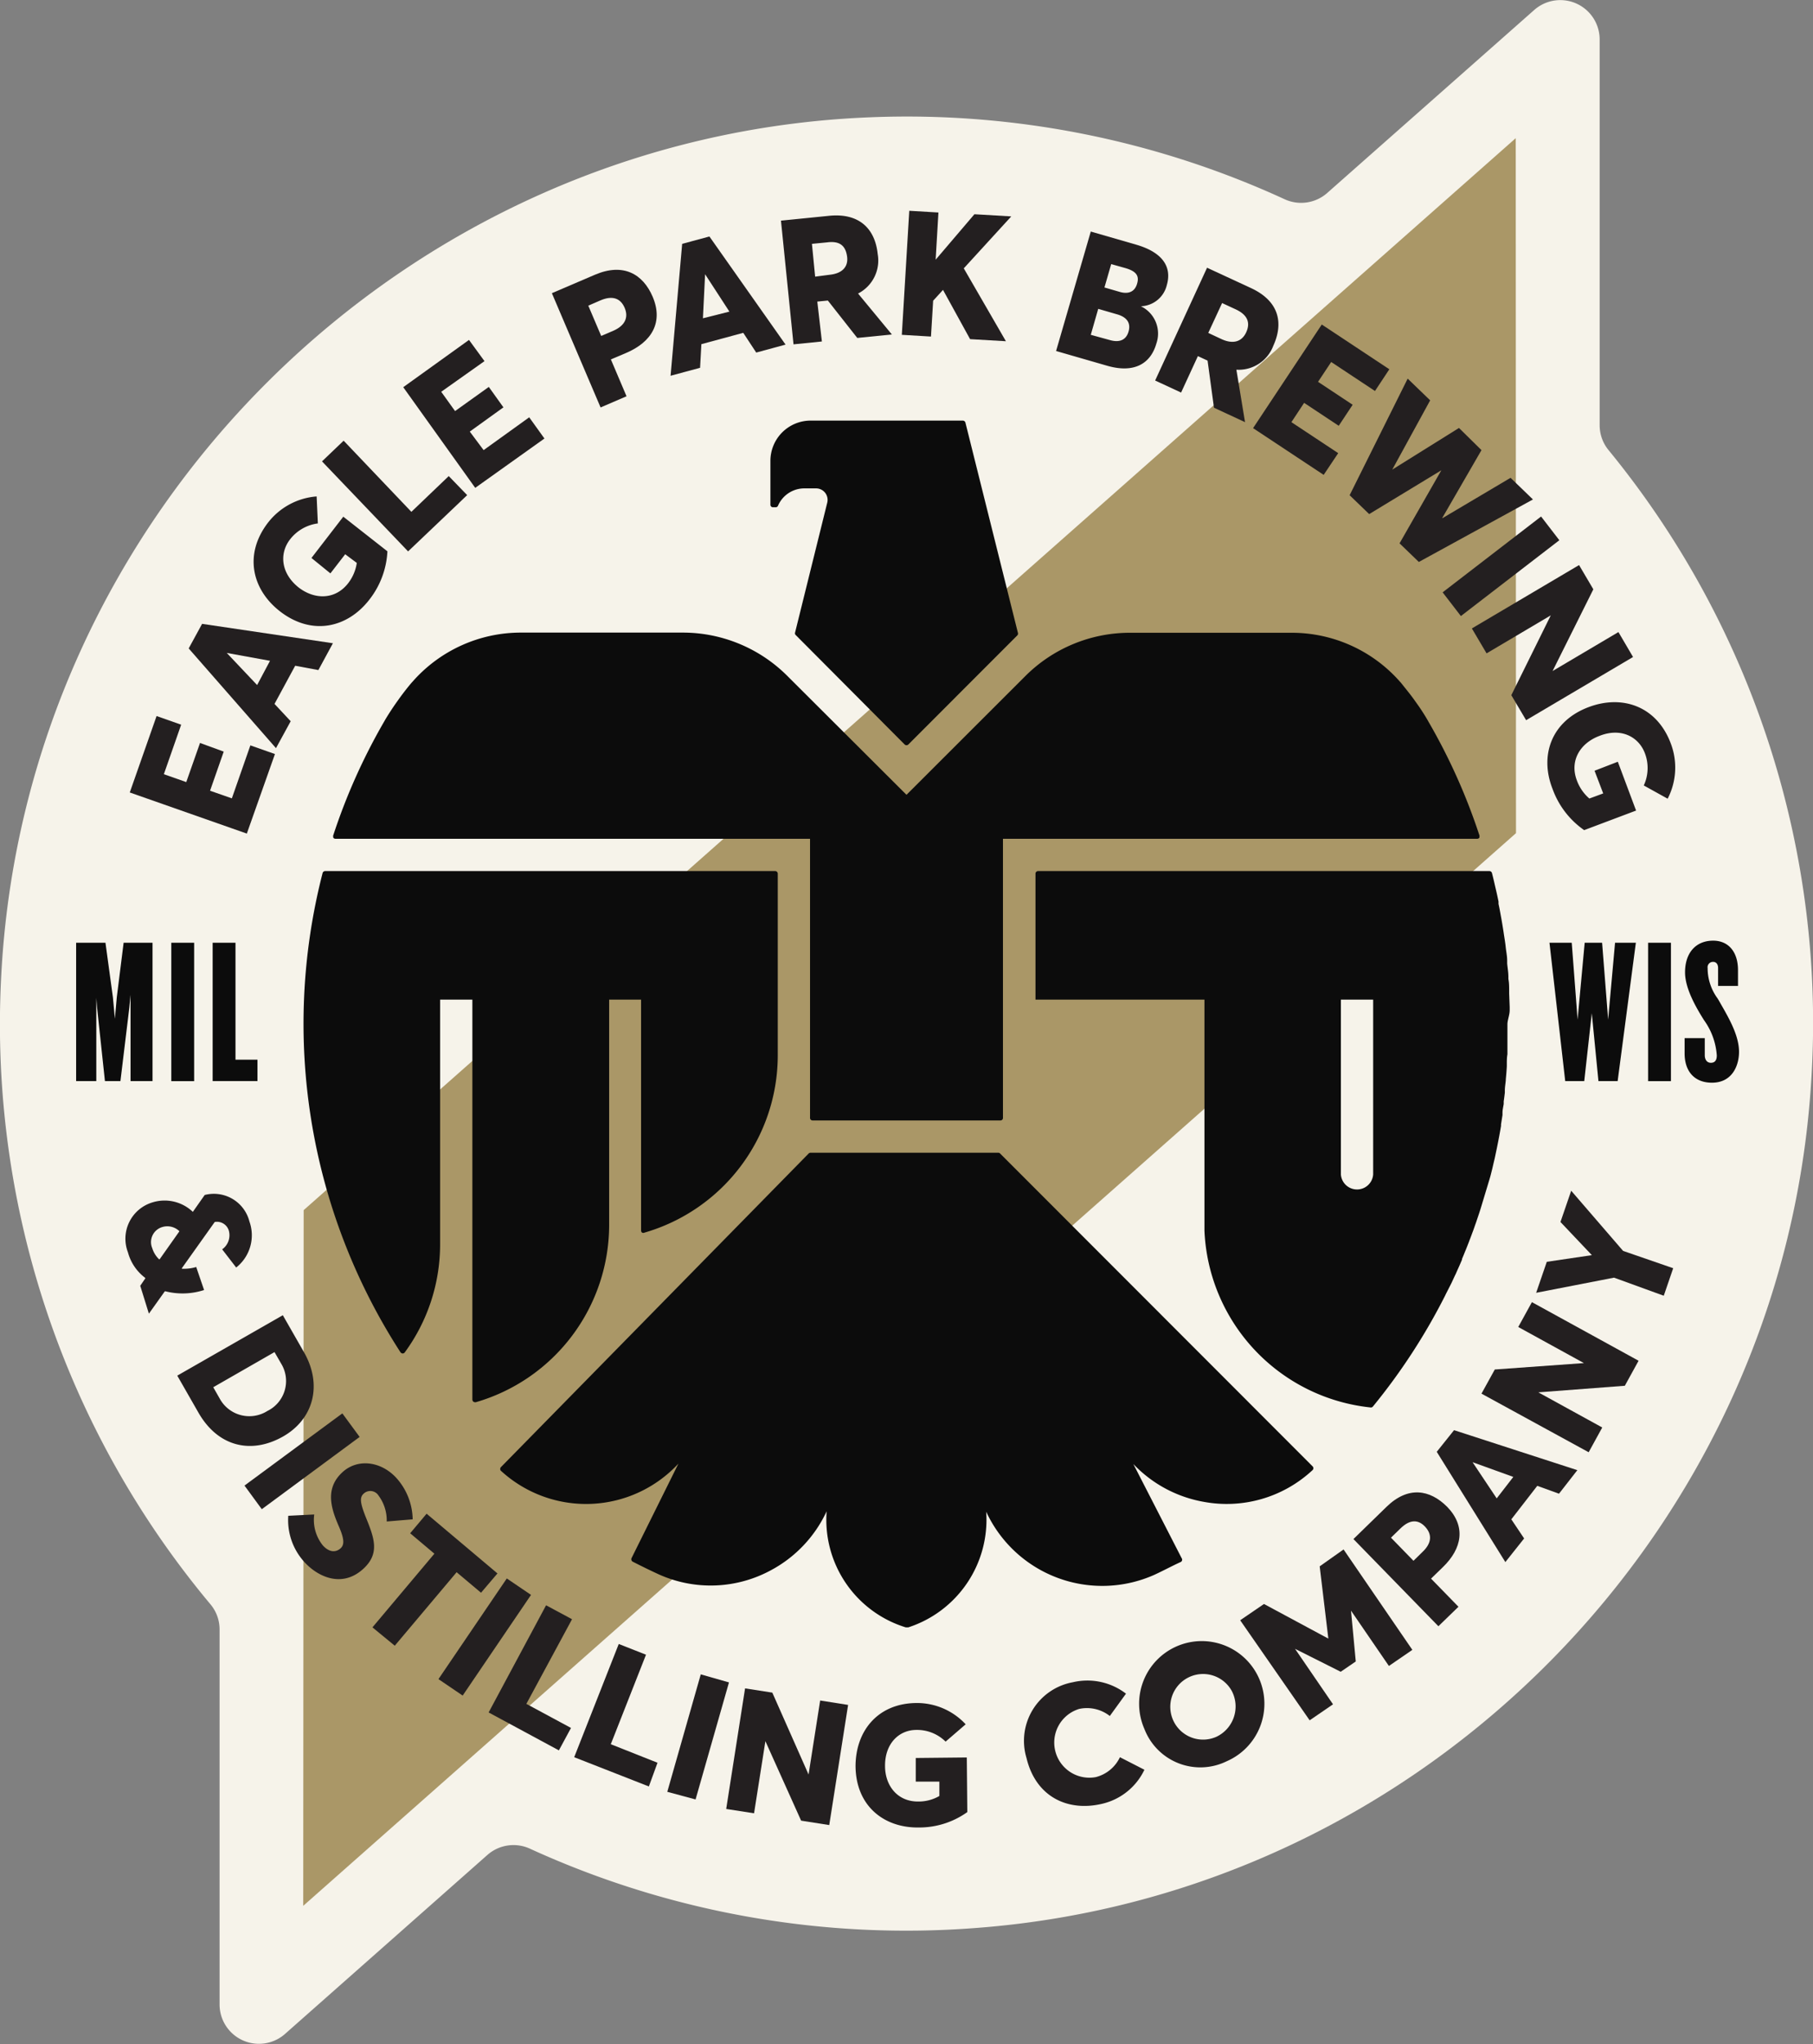 <?xml version="1.0" encoding="UTF-8"?>
<svg xmlns="http://www.w3.org/2000/svg" id="logos" viewBox="0 0 209.56 236.14">
  <rect x="0" y="0" width="209.56" height="236.14" fill="#808080" stroke="none"/>
  <defs>
    <style>.cls-1{fill:#f6f3ea;}.cls-2{fill:#aa9767;}.cls-3{fill:#0c0c0c;}.cls-4{fill:#231f20;}</style>
  </defs>
  <path class="cls-1" d="M184.9,49.14l0-44.58a4.55,4.55,0,0,0-7.56-3.41L153.39,22.31a4.56,4.56,0,0,1-4.94.69,104.55,104.55,0,0,0-47.87-9.45C46.69,15.67,2.67,59.3.12,113.18a104.38,104.38,0,0,0,24.2,72.15,4.5,4.5,0,0,1,1.06,2.9l0,43.35A4.55,4.55,0,0,0,32.91,235l23.44-20.72a4.56,4.56,0,0,1,4.93-.7,104.57,104.57,0,0,0,51.64,9.14c51.7-3.92,93.21-46,96.43-97.78A104.37,104.37,0,0,0,185.93,52,4.52,4.52,0,0,1,184.9,49.14Z" transform="translate(0)"></path>
  <polygon class="cls-2" points="175.2 15.96 35.1 139.8 35.05 220.17 175.23 96.25 175.2 15.96"></polygon>
  <path class="cls-3" d="M74.22,142.4a.3.3,0,0,0,.27,0A21.34,21.34,0,0,0,89.9,122V100.93a.3.3,0,0,0-.31-.3h-52a.31.31,0,0,0-.3.22,69.87,69.87,0,0,0,9,55.37.34.34,0,0,0,.25.14.3.3,0,0,0,.25-.13,21.1,21.1,0,0,0,4.08-12.51V115.48h3.73v46.2a.33.33,0,0,0,.12.25.33.33,0,0,0,.19.06H55a21.35,21.35,0,0,0,15.41-20.43V115.48H74.1v26.68A.3.3,0,0,0,74.22,142.4Z" transform="translate(0)"></path>
  <path class="cls-3" d="M171,96.7a.28.28,0,0,0,0-.2,69.07,69.07,0,0,0-5.86-13.08l-.17-.3c-.41-.7-.85-1.37-1.31-2l-.27-.38c-.47-.65-1-1.28-1.47-1.88l-.06-.06a16.66,16.66,0,0,0-12.63-5.7H130.6a17.09,17.09,0,0,0-12.08,5L104.78,91.82h0L91,78.08a17.09,17.09,0,0,0-12.08-5H60.29a16.66,16.66,0,0,0-12.63,5.7l-.06.06c-.51.6-1,1.23-1.47,1.88l-.27.38c-.46.65-.9,1.32-1.31,2l-.17.3A69.07,69.07,0,0,0,38.52,96.5a.28.28,0,0,0,0,.2s0,0,0,.07a.31.31,0,0,0,.25.13H93.63v32.24a.29.29,0,0,0,.3.3h21.7a.29.29,0,0,0,.3-.3V96.9h54.82a.31.31,0,0,0,.25-.13S171,96.72,171,96.7Z" transform="translate(0)"></path>
  <path class="cls-3" d="M136.58,180,131,169.13a14.74,14.74,0,0,0,8.09,4.36,14.54,14.54,0,0,0,12.52-3.56l.1-.09a.32.32,0,0,0,.1-.21.32.32,0,0,0-.09-.23L115.6,133.26a.27.27,0,0,0-.21-.09H93.69a.31.31,0,0,0-.22.09L57.9,169.49a.3.3,0,0,0-.08.22.26.26,0,0,0,.1.22,14.55,14.55,0,0,0,20.5-.85L73,180a.32.32,0,0,0,.13.41c1,.51,2,1,3,1.46a14.6,14.6,0,0,0,13-.48,14.77,14.77,0,0,0,6.42-6.8A13,13,0,0,0,104.69,188h.19l.11,0a13.07,13.07,0,0,0,9-13.36,14.79,14.79,0,0,0,19.44,7.29c1-.46,2-1,3-1.46A.3.3,0,0,0,136.58,180Z" transform="translate(0)"></path>
  <path class="cls-3" d="M91.9,73.08a.28.28,0,0,0,.08.29L104.56,86a.31.31,0,0,0,.44,0l12.58-12.59a.28.28,0,0,0,.08-.29l-6.07-24.3a.32.32,0,0,0-.3-.23H93.69a4.65,4.65,0,0,0-4.64,4.65v5.06a.29.29,0,0,0,.3.3h.3a.29.29,0,0,0,.28-.18,3.31,3.31,0,0,1,3-2h1.4a1.33,1.33,0,0,1,1.29,1.65Z" transform="translate(0)"></path>
  <path class="cls-3" d="M174.5,116.68h0v-.34l-.06-1.56,0-.26c0-.47,0-1-.09-1.42v-.26c0-.51-.09-1-.14-1.53l0-.34c0-.52-.11-1-.17-1.57s-.14-1-.22-1.54l-.05-.34c-.08-.5-.16-1-.25-1.49l-.05-.27c-.08-.45-.16-.9-.26-1.34l0-.27c-.1-.49-.21-1-.32-1.46l-.08-.34c-.11-.49-.23-1-.36-1.5a.31.31,0,0,0-.3-.22H120a.3.3,0,0,0-.31.3v14.55h19.53v26.13h0c0,.19,0,.37,0,.56a21.46,21.46,0,0,0,19.24,20.43h0a.3.3,0,0,0,.23-.11,70.3,70.3,0,0,0,8.33-12.78l.11-.23.51-1,.16-.32c.16-.34.31-.68.47-1l.14-.32c.2-.44.39-.87.58-1.32l0-.08c.13-.3.25-.6.37-.9l.09-.21.33-.84.1-.27c.11-.27.21-.55.31-.82l.11-.29c.1-.28.19-.55.29-.82l.07-.21c.18-.53.36-1.05.52-1.58l1-3.31c.07-.23.13-.46.19-.7l.12-.48.19-.82.09-.37.21-1,.05-.24c.17-.83.33-1.67.47-2.51l0-.19c.06-.36.11-.71.17-1.06l0-.29c0-.33.09-.66.14-1l0-.3c.05-.33.09-.67.13-1l0-.26c0-.37.07-.74.11-1.17v-.1c.05-.5.09-1,.12-1.51l0-.25c0-.38,0-.76.07-1.14l0-.46c0-.42,0-.83,0-1.24v-.38c0-.47,0-.93,0-1.4S174.51,117.22,174.5,116.68Zm-15.78,19a1.87,1.87,0,0,1-3.73,0V115.48h3.73Z" transform="translate(0)"></path>
  <polygon class="cls-3" points="14.95 116.39 15.09 114.93 15.09 124.89 17.63 124.89 17.63 108.91 14.29 108.91 13.5 115.21 13.28 117.69 13.05 115.21 12.19 108.91 8.8 108.91 8.8 124.89 11.13 124.89 11.13 115.28 11.22 116.39 12.12 124.81 12.13 124.89 13.92 124.89 14.95 116.39"></polygon>
  <rect class="cls-3" x="19.8" y="108.91" width="2.64" height="15.99"></rect>
  <polygon class="cls-3" points="24.58 108.91 24.58 124.89 29.76 124.89 29.76 122.42 27.22 122.42 27.22 108.91 24.58 108.91"></polygon>
  <polygon class="cls-3" points="185.19 109 185.18 108.91 183.17 108.91 182.35 117.79 181.68 109 181.67 108.91 179.1 108.91 180.91 124.81 180.92 124.89 183.12 124.89 183.99 117.05 184.76 124.89 186.98 124.89 189.07 109.02 189.09 108.91 186.68 108.91 185.88 117.79 185.19 109"></polygon>
  <rect class="cls-3" x="190.5" y="108.91" width="2.64" height="15.99"></rect>
  <path class="cls-3" d="M198.91,116c-.13-.24-.26-.47-.39-.67a5.91,5.91,0,0,1-1.14-3.5.62.62,0,0,1,.64-.71c.35,0,.57.27.57.71v2.07h2.3v-1.83c0-2.1-1.1-3.4-2.87-3.4-2,0-3.25,1.4-3.25,3.66,0,1.8,1.17,3.9,2.19,5.52a7.88,7.88,0,0,1,1.48,4.08c0,.39-.11.85-.68.85s-.71-.54-.71-.85v-2h-2.33v1.76c0,2.12,1.18,3.39,3.16,3.39,2.31,0,3.13-1.93,3.13-3.58C201,119.73,200,117.88,198.91,116Z" transform="translate(0)"></path>
  <path class="cls-4" d="M15,91.55l3.1-8.83,2.84,1-2,5.72,2.59.91,1.59-4.52,2.74,1-1.58,4.52,2.52.88,2.14-6.12,2.84,1L28.53,96.3Z" transform="translate(0)"></path>
  <path class="cls-4" d="M21.81,74.91l1.55-2.84,15.12,2.24-1.68,3.1-2.68-.5-2.39,4.41,1.87,2-1.7,3.11Zm9.4,1.43-5-.91v0l3.51,3.71Z" transform="translate(0)"></path>
  <path class="cls-4" d="M32.38,70.64C29.09,68.09,28.17,64,31,60.35a7.88,7.88,0,0,1,5.6-3l.14,3.12a4.85,4.85,0,0,0-3.22,1.85c-1.25,1.62-1.06,3.91,1,5.55,1.84,1.42,4.22,1.44,5.72-.49a5,5,0,0,0,1-2.35l-1.34-1-1.71,2.21L36,64.46l3.68-4.77,5.1,4a9.84,9.84,0,0,1-2.1,5.6C40.17,72.52,36.08,73.49,32.38,70.64Z" transform="translate(0)"></path>
  <path class="cls-4" d="M37.22,53.3l2.5-2.39,7.83,8.22L51.87,55,54,57.2l-6.83,6.5Z" transform="translate(0)"></path>
  <path class="cls-4" d="M46.61,44.73l7.6-5.46L56,41.72,51,45.26l1.6,2.23,3.9-2.79,1.69,2.36-3.89,2.8L55.9,52l5.27-3.79,1.76,2.45-8,5.7Z" transform="translate(0)"></path>
  <path class="cls-4" d="M63.79,33.87l5-2.14c3.25-1.38,5.52-.09,6.65,2.55,1.25,2.94-.09,5.23-3.08,6.5l-1.75.74,1.81,4.26-3,1.29Zm7.08,4.35c1.37-.59,1.8-1.54,1.34-2.64s-1.38-1.48-2.78-.89L68,35.31l1.49,3.5Z" transform="translate(0)"></path>
  <path class="cls-4" d="M78.85,28.17,82,27.32,90.8,39.81l-3.39.92-1.5-2.28-4.84,1.31-.15,2.73-3.41.92ZM84.31,36,81.5,31.68l0,0-.25,5.09Z" transform="translate(0)"></path>
  <path class="cls-4" d="M90.27,25.49l5.58-.56c3.54-.35,5.31,1.57,5.6,4.42a4.28,4.28,0,0,1-2.27,4.56l3.91,4.73-4,.4-3.4-4.32-1.22.12L95,39.45l-3.28.33Zm5.64,6.25c1.45-.15,2.17-.93,2-2.12S97.11,27.8,95.6,28l-1.75.17.37,3.79Z" transform="translate(0)"></path>
  <path class="cls-4" d="M105.1,24.35l3.37.2L108.15,30h0l4.48-5.25,4.26.25L111.4,31l4.87,8.42-4.14-.24L109,33.49l-1.14,1.25-.25,4.14-3.37-.2Z" transform="translate(0)"></path>
  <path class="cls-4" d="M126.08,26.75l5.23,1.51c3.05.88,4.17,2.55,3.56,4.67a3.19,3.19,0,0,1-3,2.45v0a3.5,3.5,0,0,1,1.79,4.31C133,42,131.12,43.15,128,42.26l-5.93-1.71Zm2.22,12.54c1.09.31,1.87,0,2.15-1s-.21-1.68-1.41-2l-2.1-.61-.86,3Zm1.12-5.57c1,.29,1.72,0,2-.9s0-1.47-1.38-1.86l-1.6-.45-.78,2.7Z" transform="translate(0)"></path>
  <path class="cls-4" d="M139.52,30.93l5.08,2.35c3.23,1.5,3.79,4,2.58,6.66a4.28,4.28,0,0,1-4.27,2.77l1,6.06-3.59-1.67-.74-5.44-1.12-.52-1.94,4.21-3-1.39Zm1.68,8.25c1.33.61,2.34.3,2.84-.78s.2-2-1.18-2.65l-1.6-.74-1.6,3.45Z" transform="translate(0)"></path>
  <path class="cls-4" d="M152.78,37.49l7.81,5.17-1.66,2.51-5.06-3.35-1.52,2.29,4,2.65-1.61,2.43-4-2.65-1.47,2.23,5.41,3.58L153,54.86l-8.16-5.4Z" transform="translate(0)"></path>
  <path class="cls-4" d="M162.71,43.74l2.6,2.51-4.38,8,0,0,7.71-4.81L171.24,52l-4.54,7.85.05,0,7.85-4.65,2.59,2.5L164,64.92l-2.23-2.15,4.83-8.44,0,0-8.34,5.06L156,57.21Z" transform="translate(0)"></path>
  <path class="cls-4" d="M178.13,59.67l2.11,2.74-11.38,8.76-2.11-2.74Z" transform="translate(0)"></path>
  <path class="cls-4" d="M182.52,65.28l1.65,2.8-4.71,9.44,0,0,7.61-4.5,1.69,2.88-12.36,7.3-1.71-2.89,4.56-9.22,0,0-7.42,4.39-1.7-2.88Z" transform="translate(0)"></path>
  <path class="cls-4" d="M183.65,81.68c3.91-1.46,7.88-.07,9.48,4.23a7.83,7.83,0,0,1-.37,6.36L190,90.74a4.79,4.79,0,0,0,.13-3.72c-.72-1.91-2.77-3-5.27-2-2.18.82-3.46,2.83-2.6,5.12a5,5,0,0,0,1.45,2.11l1.6-.59-1-2.62L187,88l2.11,5.64-6,2.26a9.86,9.86,0,0,1-3.65-4.75C177.94,87.31,179.28,83.31,183.65,81.68Z" transform="translate(0)"></path>
  <path class="cls-4" d="M17.61,138.91A4.73,4.73,0,0,1,22.29,140h0l1.37-1.95a4.24,4.24,0,0,1,5.17,3.06,4.74,4.74,0,0,1-1.53,5.32l-1.62-2.1a2,2,0,0,0,.77-2.16,1.43,1.43,0,0,0-1.63-1l-3.8,5.34,0,.06a5,5,0,0,0,1.66-.2l.91,2.66a8.06,8.06,0,0,1-4.46.15l-.08,0-1.84,2.58-1-3.22.58-.85,0-.06a5.45,5.45,0,0,1-2-2.95A4.38,4.38,0,0,1,17.61,138.91Zm.78,6.57.06,0,2.29-3.24a2,2,0,0,0-2-.48,1.81,1.81,0,0,0-1.14,2.44A3,3,0,0,0,18.39,145.48Z" transform="translate(0)"></path>
  <path class="cls-4" d="M32.69,151.94l2.42,4.23C37.33,160,36.24,164,32.63,166s-7.42,1.15-9.69-2.8l-2.45-4.28Zm-7.3,9.62A3.9,3.9,0,0,0,30.91,163a3.85,3.85,0,0,0,1.68-5.31l-.86-1.49-7.08,4.06Z" transform="translate(0)"></path>
  <path class="cls-4" d="M39.57,163.28l2,2.72-11.31,8.35-2-2.73Z" transform="translate(0)"></path>
  <path class="cls-4" d="M33.32,175.11l3-.15a4.72,4.72,0,0,0,1,3.58c.75.82,1.48.8,2,.37s.49-1.11-.18-2.64c-.9-2.08-1.59-4.34.46-6.21,1.73-1.57,4.38-1.27,6.17.63a7.32,7.32,0,0,1,1.93,4.83l-3,.25a4.81,4.81,0,0,0-.95-3,1.12,1.12,0,0,0-1.69-.24c-.51.44-.43,1.06.16,2.59,1,2.47,1.77,4.3-.24,6.13-2.44,2.22-5.23.93-6.8-.8A7.17,7.17,0,0,1,33.32,175.11Z" transform="translate(0)"></path>
  <path class="cls-4" d="M50.21,179.49l-2.8-2.36,1.9-2.26,8.19,6.9L55.6,184l-2.82-2.37-7.15,8.49L43.05,188Z" transform="translate(0)"></path>
  <path class="cls-4" d="M58.58,182.35l2.8,1.9-7.9,11.63-2.8-1.9Z" transform="translate(0)"></path>
  <path class="cls-4" d="M63.12,185.45l3,1.61-5.28,9.78L66,199.62l-1.4,2.59-8.12-4.38Z" transform="translate(0)"></path>
  <path class="cls-4" d="M71.52,189.92l3.15,1.24L70.6,201.5,76,203.64,75,206.38,66.37,203Z" transform="translate(0)"></path>
  <path class="cls-4" d="M81,193.43l3.26.93-3.86,13.52L77.13,207Z" transform="translate(0)"></path>
  <path class="cls-4" d="M86.12,195.05l3.15.49L93.46,205h0l1.34-8.55,3.23.51-2.18,13.88-3.25-.51-4.13-9.18h0l-1.31,8.33-3.22-.5Z" transform="translate(0)"></path>
  <path class="cls-4" d="M98.89,204.06c0-4.08,2.56-7.27,7-7.32a7.68,7.68,0,0,1,5.73,2.46l-2.32,2a4.68,4.68,0,0,0-3.38-1.35c-2,0-3.64,1.56-3.62,4.17,0,2.28,1.45,4.13,3.85,4.1a4.76,4.76,0,0,0,2.43-.64l0-1.66-2.73,0,0-2.73,5.9-.06.06,6.31a9.56,9.56,0,0,1-5.58,1.78C102.17,211.19,98.94,208.63,98.89,204.06Z" transform="translate(0)"></path>
  <path class="cls-4" d="M118.65,203.09a6.88,6.88,0,0,1,5.36-8.75,7.32,7.32,0,0,1,6.14,1.32l-1.87,2.58a4.28,4.28,0,0,0-3.53-.82,4.06,4.06,0,0,0,1.91,7.88,4.24,4.24,0,0,0,2.79-2.3l2.83,1.45a7.22,7.22,0,0,1-4.88,3.93C123.47,209.32,119.74,207.63,118.65,203.09Z" transform="translate(0)"></path>
  <path class="cls-4" d="M132.28,199.74a7.24,7.24,0,1,1,9.53,3.72A6.93,6.93,0,0,1,132.28,199.74Zm10.1-4.39a3.79,3.79,0,1,0-1.8,5.3A3.87,3.87,0,0,0,142.38,195.35Z" transform="translate(0)"></path>
  <path class="cls-4" d="M143.35,187.18l2.75-1.88,7.44,4,0,0-1-8.35L155.3,179l7.95,11.6-2.71,1.86-4.38-6.39,0,0,.55,5.87-1.74,1.19-5.28-2.65,0,0,4.39,6.41-2.7,1.85Z" transform="translate(0)"></path>
  <path class="cls-4" d="M156.44,177.8l3.83-3.73c2.49-2.42,5-2,7,0,2.18,2.24,1.77,4.8-.52,7l-1.34,1.3,3.17,3.25-2.32,2.25Zm8,1.47c1.05-1,1.11-2,.3-2.88s-1.78-.87-2.85.17l-1.11,1.08,2.6,2.67Z" transform="translate(0)"></path>
  <path class="cls-4" d="M166.07,167.72l2-2.5,14.25,4.62-2.12,2.72-2.51-.91-3,3.87,1.48,2.21L174,180.46Zm8.85,2.9-4.71-1.7,0,0L173,173.1Z" transform="translate(0)"></path>
  <path class="cls-4" d="M171.24,161l1.54-2.79,10.3-.74v0l-7.59-4.17,1.58-2.87,12.33,6.77-1.59,2.89-10,.76,0,0,7.39,4.06-1.57,2.86Z" transform="translate(0)"></path>
  <path class="cls-4" d="M186.56,147.6l-9,1.75,1.23-3.58L184,145l0,0-3.63-3.83,1.24-3.61,6,6.95,5.79,2-1.09,3.18Z" transform="translate(0)"></path>
</svg>
